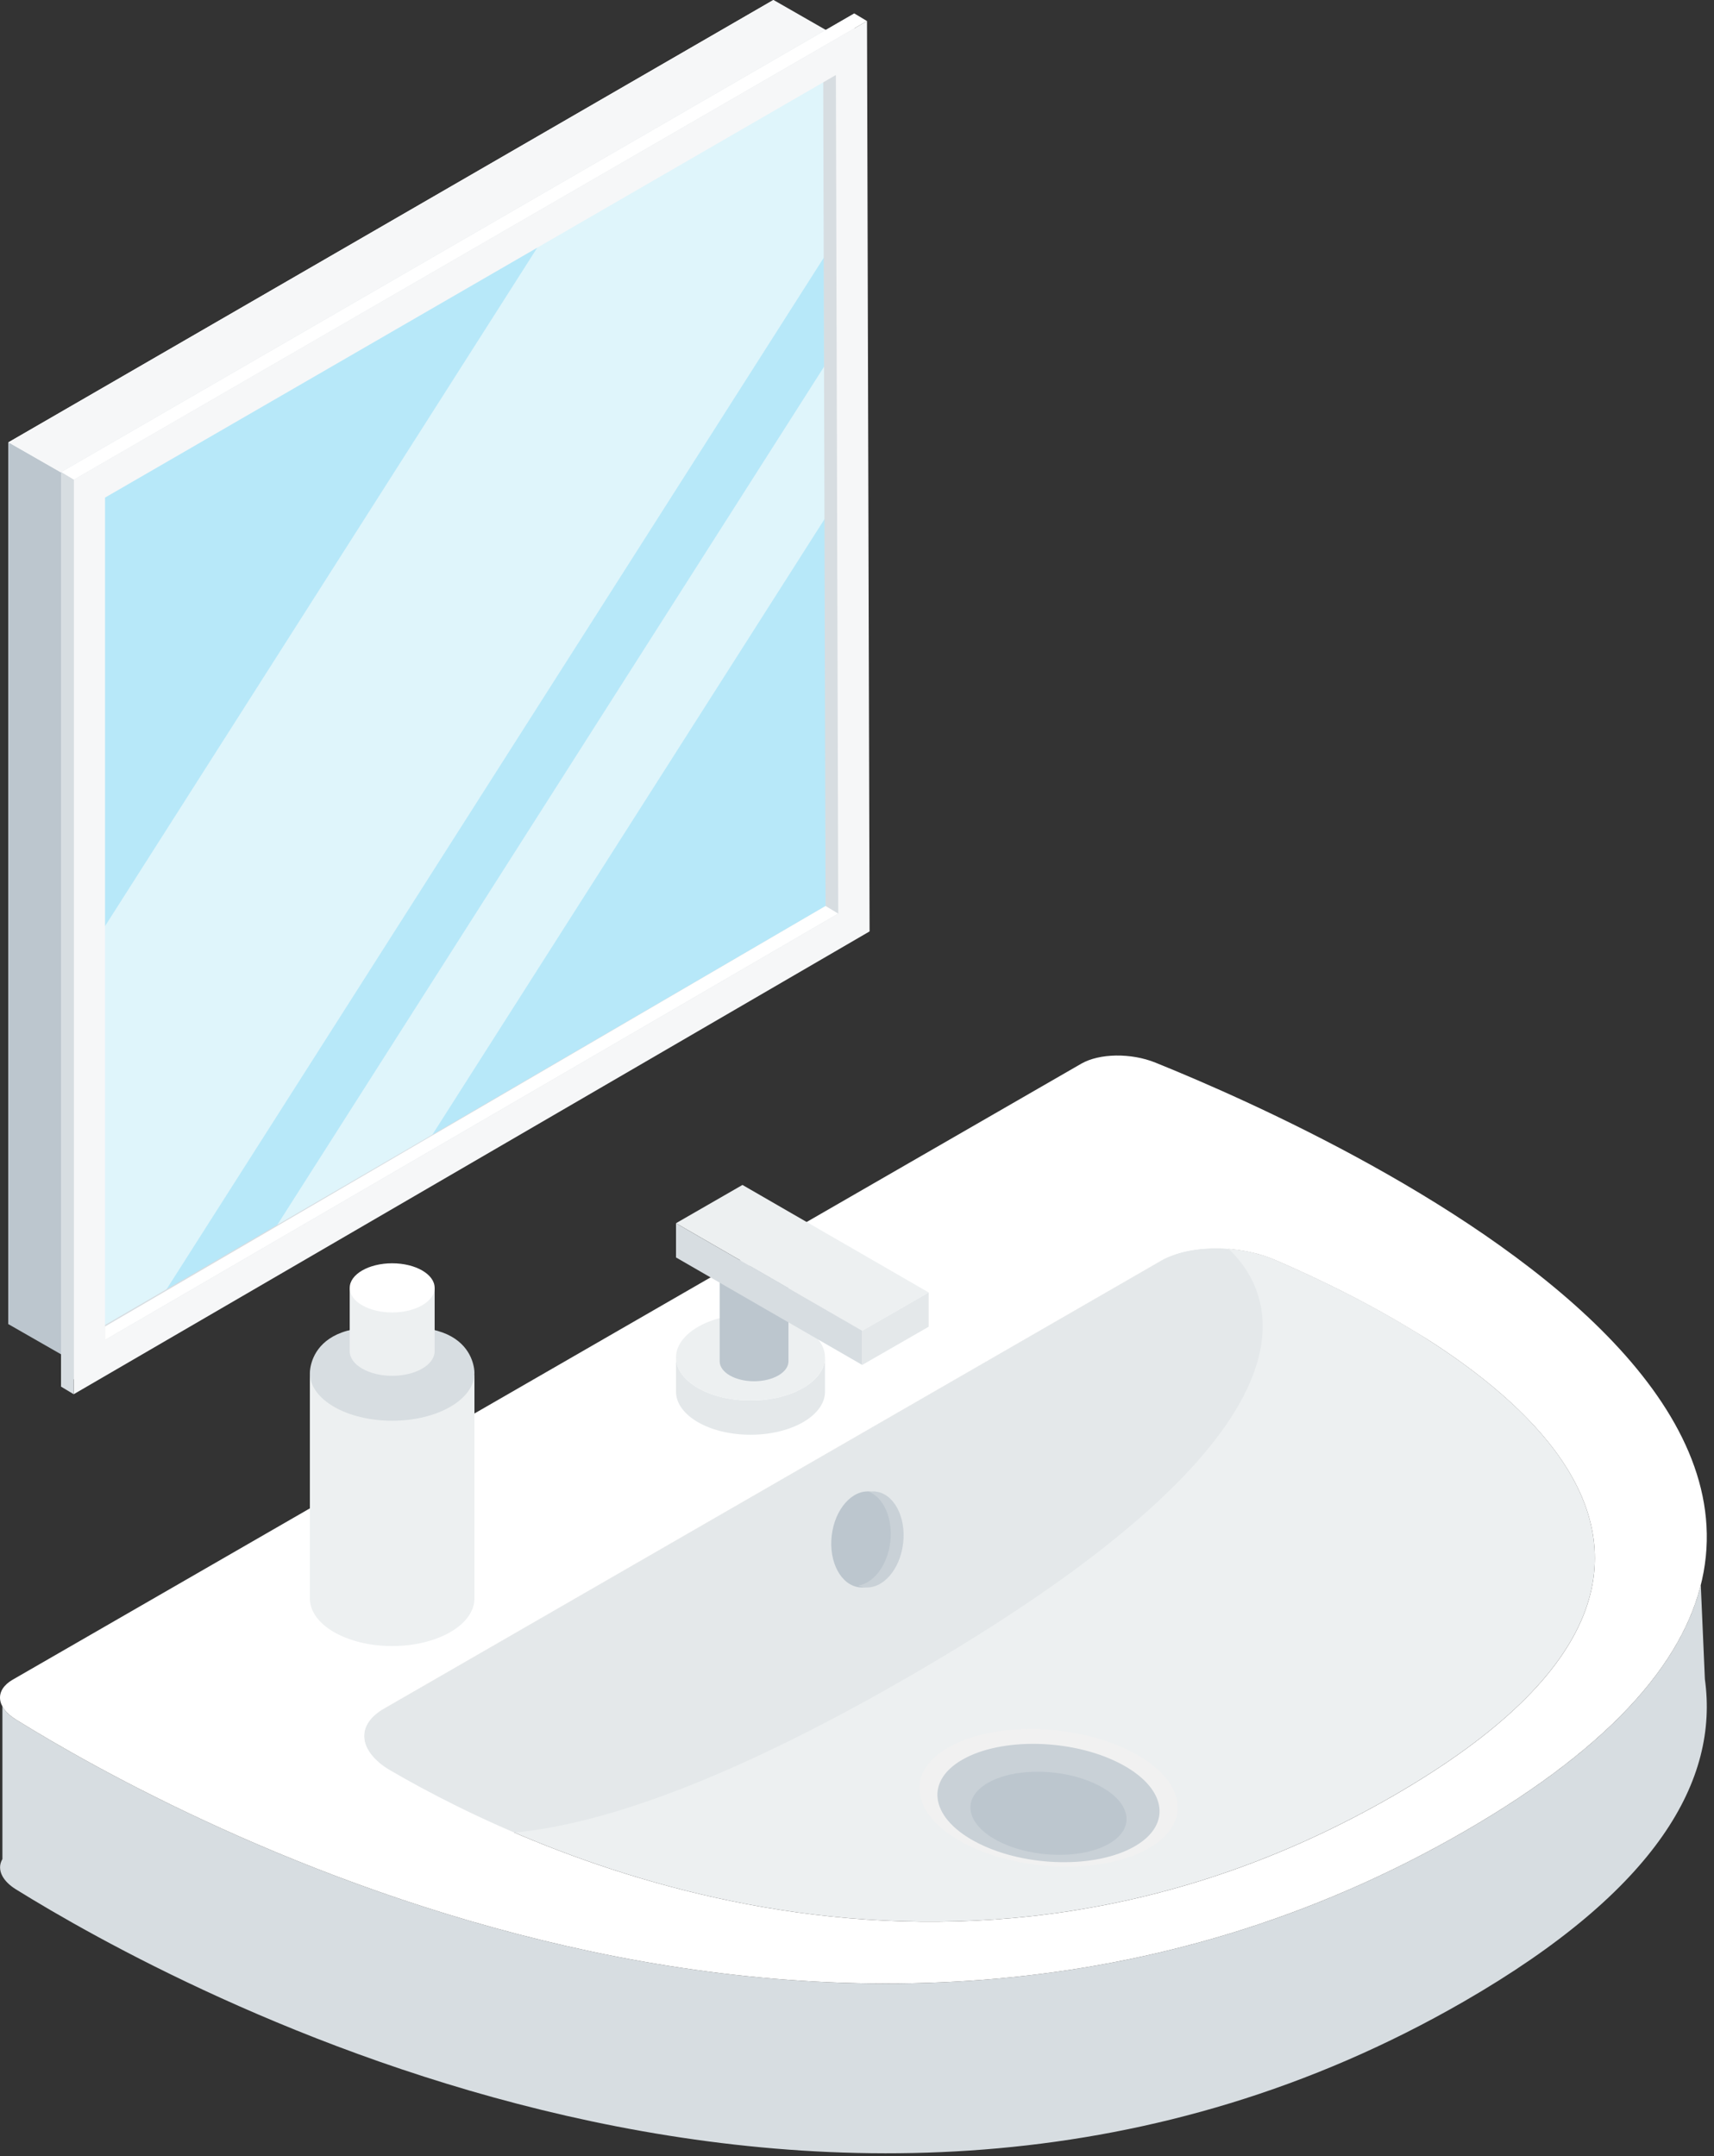 <svg width="62" height="78" viewBox="0 0 62 78" fill="none" xmlns="http://www.w3.org/2000/svg">
<rect x="0" y="0" width="62" height="78" fill="#333333" stroke="none"/>
<g clip-path="url(#clip0_677_7340)">
<path d="M13.861 61.828L42.015 45.597C43.022 45.017 44.809 45.008 46.133 45.579C52.172 48.18 66.285 55.807 50.377 64.977C34.47 74.148 19.353 67.101 14.111 64.039C12.962 63.368 12.854 62.409 13.861 61.828Z" fill="#EDF0F1"/>
<path d="M40.872 63.343C42.876 64.349 43.182 65.924 41.556 66.861C39.93 67.799 36.988 67.743 34.984 66.737C32.981 65.731 32.674 64.156 34.3 63.219C35.926 62.282 38.868 62.337 40.872 63.343Z" fill="#F1F1F1"/>
<path d="M40.458 63.767C42.181 64.632 42.444 65.987 41.046 66.793C39.648 67.599 37.118 67.551 35.395 66.686C33.672 65.821 33.408 64.467 34.806 63.661C36.204 62.855 38.735 62.902 40.458 63.767Z" fill="#C9D1D7"/>
<path d="M39.706 64.573C40.916 65.18 41.101 66.132 40.119 66.698C39.137 67.265 37.359 67.231 36.148 66.624C34.937 66.016 34.752 65.064 35.734 64.498C36.717 63.931 38.495 63.965 39.706 64.573Z" fill="#BCC6CE"/>
<path d="M61.67 60.746L61.522 57.34C60.805 60.196 58.252 63.21 52.947 66.268C30.552 79.179 6.243 65.729 0.572 62.205C0.338 62.06 0.177 61.896 0.087 61.728V67.254C-0.026 67.447 -0.026 67.661 0.087 67.87C0.177 68.037 0.338 68.201 0.572 68.347C6.243 71.871 30.552 85.32 52.947 72.41C59.979 68.356 62.177 64.38 61.67 60.746Z" fill="#D7DDE1"/>
<path d="M13.86 61.83L42.015 45.598C43.022 45.018 44.067 44.829 44.423 45.162C46.049 46.685 48.727 51.517 32.82 60.687C16.913 69.858 13.231 65.606 12.402 63.623C12.22 63.188 12.853 62.41 13.86 61.83Z" fill="#E4E8EA"/>
<path d="M41.793 38.441C40.915 38.086 39.766 38.103 39.113 38.48L0.46 60.764C-0.193 61.14 -0.146 61.758 0.572 62.205C6.242 65.729 30.552 79.178 52.946 66.268C75.34 53.358 48.72 41.24 41.793 38.441ZM50.378 64.979C34.471 74.149 19.354 67.102 14.112 64.041C12.963 63.37 12.854 62.41 13.861 61.83L42.016 45.598C43.023 45.018 44.809 45.01 46.133 45.58C52.172 48.182 66.285 55.808 50.378 64.979Z" fill="white"/>
<path d="M13.861 61.829L42.016 45.598C43.023 45.017 44.809 45.01 46.133 45.58C47.687 46.249 49.774 47.251 51.748 48.526C49.616 47.073 47.274 45.941 45.572 45.208C44.248 44.637 42.462 44.645 41.455 45.226L13.3 61.457C12.293 62.038 12.402 62.997 13.551 63.668C13.604 63.699 13.66 63.732 13.715 63.764C12.954 63.125 12.986 62.334 13.861 61.829Z" fill="white"/>
<path d="M32.483 55.828C32.373 56.785 31.746 57.499 31.084 57.423C30.422 57.347 29.974 56.51 30.085 55.553C30.196 54.597 30.823 53.883 31.485 53.959C32.147 54.035 32.594 54.872 32.483 55.828Z" fill="#BCC6CE"/>
<path d="M31.67 53.958C31.591 53.949 31.512 53.952 31.434 53.965C31.967 54.184 32.302 54.933 32.205 55.775C32.107 56.617 31.61 57.27 31.041 57.363C31.114 57.393 31.19 57.414 31.269 57.423C31.932 57.499 32.558 56.785 32.669 55.828C32.78 54.871 32.333 54.034 31.67 53.958Z" fill="#C9D1D7"/>
<path d="M27.148 50.666C25.66 50.666 24.453 49.967 24.453 49.105V50.343C24.453 51.205 25.66 51.904 27.148 51.904C28.636 51.904 29.843 51.205 29.843 50.343V49.105C29.843 49.967 28.636 50.666 27.148 50.666Z" fill="#E4E8EA"/>
<path d="M29.432 48.281C28.956 47.839 28.112 47.545 27.148 47.545C26.183 47.545 25.34 47.839 24.864 48.281C24.605 48.52 24.453 48.802 24.453 49.106C24.453 49.968 25.66 50.666 27.148 50.666C28.636 50.666 29.843 49.968 29.843 49.106C29.843 48.802 29.691 48.52 29.432 48.281Z" fill="#EDF0F1"/>
<path d="M26.033 45.789V49.248C26.033 49.646 26.59 49.969 27.277 49.969C27.964 49.969 28.521 49.646 28.521 49.248V45.789H26.033Z" fill="#BCC6CE"/>
<path d="M24.453 44.251L26.857 42.867L33.594 46.757L31.19 48.14L24.453 44.251Z" fill="#EDF0F1"/>
<path d="M24.453 45.49V44.252L31.19 48.141V49.379L24.453 45.49Z" fill="#D7DDE1"/>
<path d="M31.189 49.378V48.141L33.593 46.758V47.996L31.189 49.378Z" fill="#E4E8EA"/>
<path d="M14.305 49.737L14.306 49.674H11.209V57.824C11.209 58.776 12.542 59.548 14.186 59.548C15.793 59.548 17.102 58.81 17.16 57.888L17.162 57.888V49.737H14.305Z" fill="#EDF0F1"/>
<path d="M17.162 49.672C17.162 49.669 17.163 49.642 17.159 49.596C17.158 49.587 17.157 49.577 17.156 49.568C17.154 49.549 17.152 49.528 17.148 49.505C17.148 49.501 17.147 49.498 17.147 49.495C17.093 49.158 16.857 48.437 15.824 48.145C15.613 48.086 15.427 48.063 15.264 48.066C14.93 47.991 14.566 47.949 14.186 47.949C13.805 47.949 13.442 47.991 13.107 48.066C12.944 48.063 12.759 48.086 12.548 48.145C11.514 48.437 11.278 49.16 11.225 49.496C11.224 49.498 11.224 49.5 11.224 49.502C11.22 49.526 11.217 49.549 11.215 49.57C11.214 49.578 11.213 49.587 11.212 49.595C11.208 49.645 11.209 49.673 11.209 49.673C11.209 50.625 12.542 51.397 14.186 51.397C15.83 51.397 17.162 50.625 17.162 49.673C17.162 49.673 17.162 49.672 17.162 49.672Z" fill="#D7DDE1"/>
<path d="M12.65 46.59V48.882C12.65 49.373 13.338 49.772 14.186 49.772C15.034 49.772 15.722 49.373 15.722 48.882V46.59H12.65Z" fill="#EDF0F1"/>
<path d="M14.186 47.48C15.034 47.48 15.722 47.082 15.722 46.59C15.722 46.099 15.034 45.701 14.186 45.701C13.338 45.701 12.65 46.099 12.65 46.59C12.65 47.082 13.338 47.48 14.186 47.48Z" fill="white"/>
<path d="M0.305 47.905V16.001L27.978 -0.002L28.068 31.758L0.305 47.905Z" fill="white"/>
<path d="M0.305 16L3.179 17.647V49.55L0.305 47.904V16Z" fill="#BCC6CE"/>
<path d="M30.852 1.645L27.978 -0.002L0.305 16.001L3.179 17.648L30.852 1.645Z" fill="#F6F7F8"/>
<path d="M30.869 7.346L30.853 1.645L29.869 2.214L27.456 3.609L12.838 12.062L3.18 17.648V32.892V49.551L7.25 47.184L9.668 45.778L14.296 43.086L30.943 33.405L30.869 7.346Z" fill="#B7E8F9"/>
<path d="M30.869 7.346L30.853 1.645L29.869 2.214L27.456 3.609L20.152 7.833L3.18 34.476V49.551L4.754 48.635L30.87 7.64L30.869 7.346Z" fill="#DFF5FB"/>
<path d="M30.882 11.58L8.76 46.306L9.669 45.778L14.297 43.086L14.368 43.045L30.897 17.097L30.882 11.58Z" fill="#DFF5FB"/>
<path d="M2.209 50.163V17.08L30.903 0.486L30.996 33.422L2.209 50.163ZM3.341 17.728V48.201L29.862 32.776L29.777 2.44L3.341 17.728Z" fill="#D7DDE1"/>
<path d="M2.668 50.437V17.353L31.362 0.76L31.455 33.695L2.668 50.437ZM3.8 18.001V48.474L30.321 33.05L30.236 2.714L3.8 18.001Z" fill="#F6F7F8"/>
<path d="M31.361 0.761L30.903 0.486L2.209 17.08L2.667 17.355L31.361 0.761Z" fill="white"/>
<path d="M2.667 50.439L2.209 50.164V17.08L2.667 17.355V50.439Z" fill="#D7DDE1"/>
<path d="M29.862 32.775L30.32 33.05L3.799 48.474V47.987L29.862 32.775Z" fill="white"/>
</g>
<defs>
<clipPath id="clip0_677_7340">
<rect width="62" height="78" fill="white"/>
</clipPath>
</defs>
</svg>
